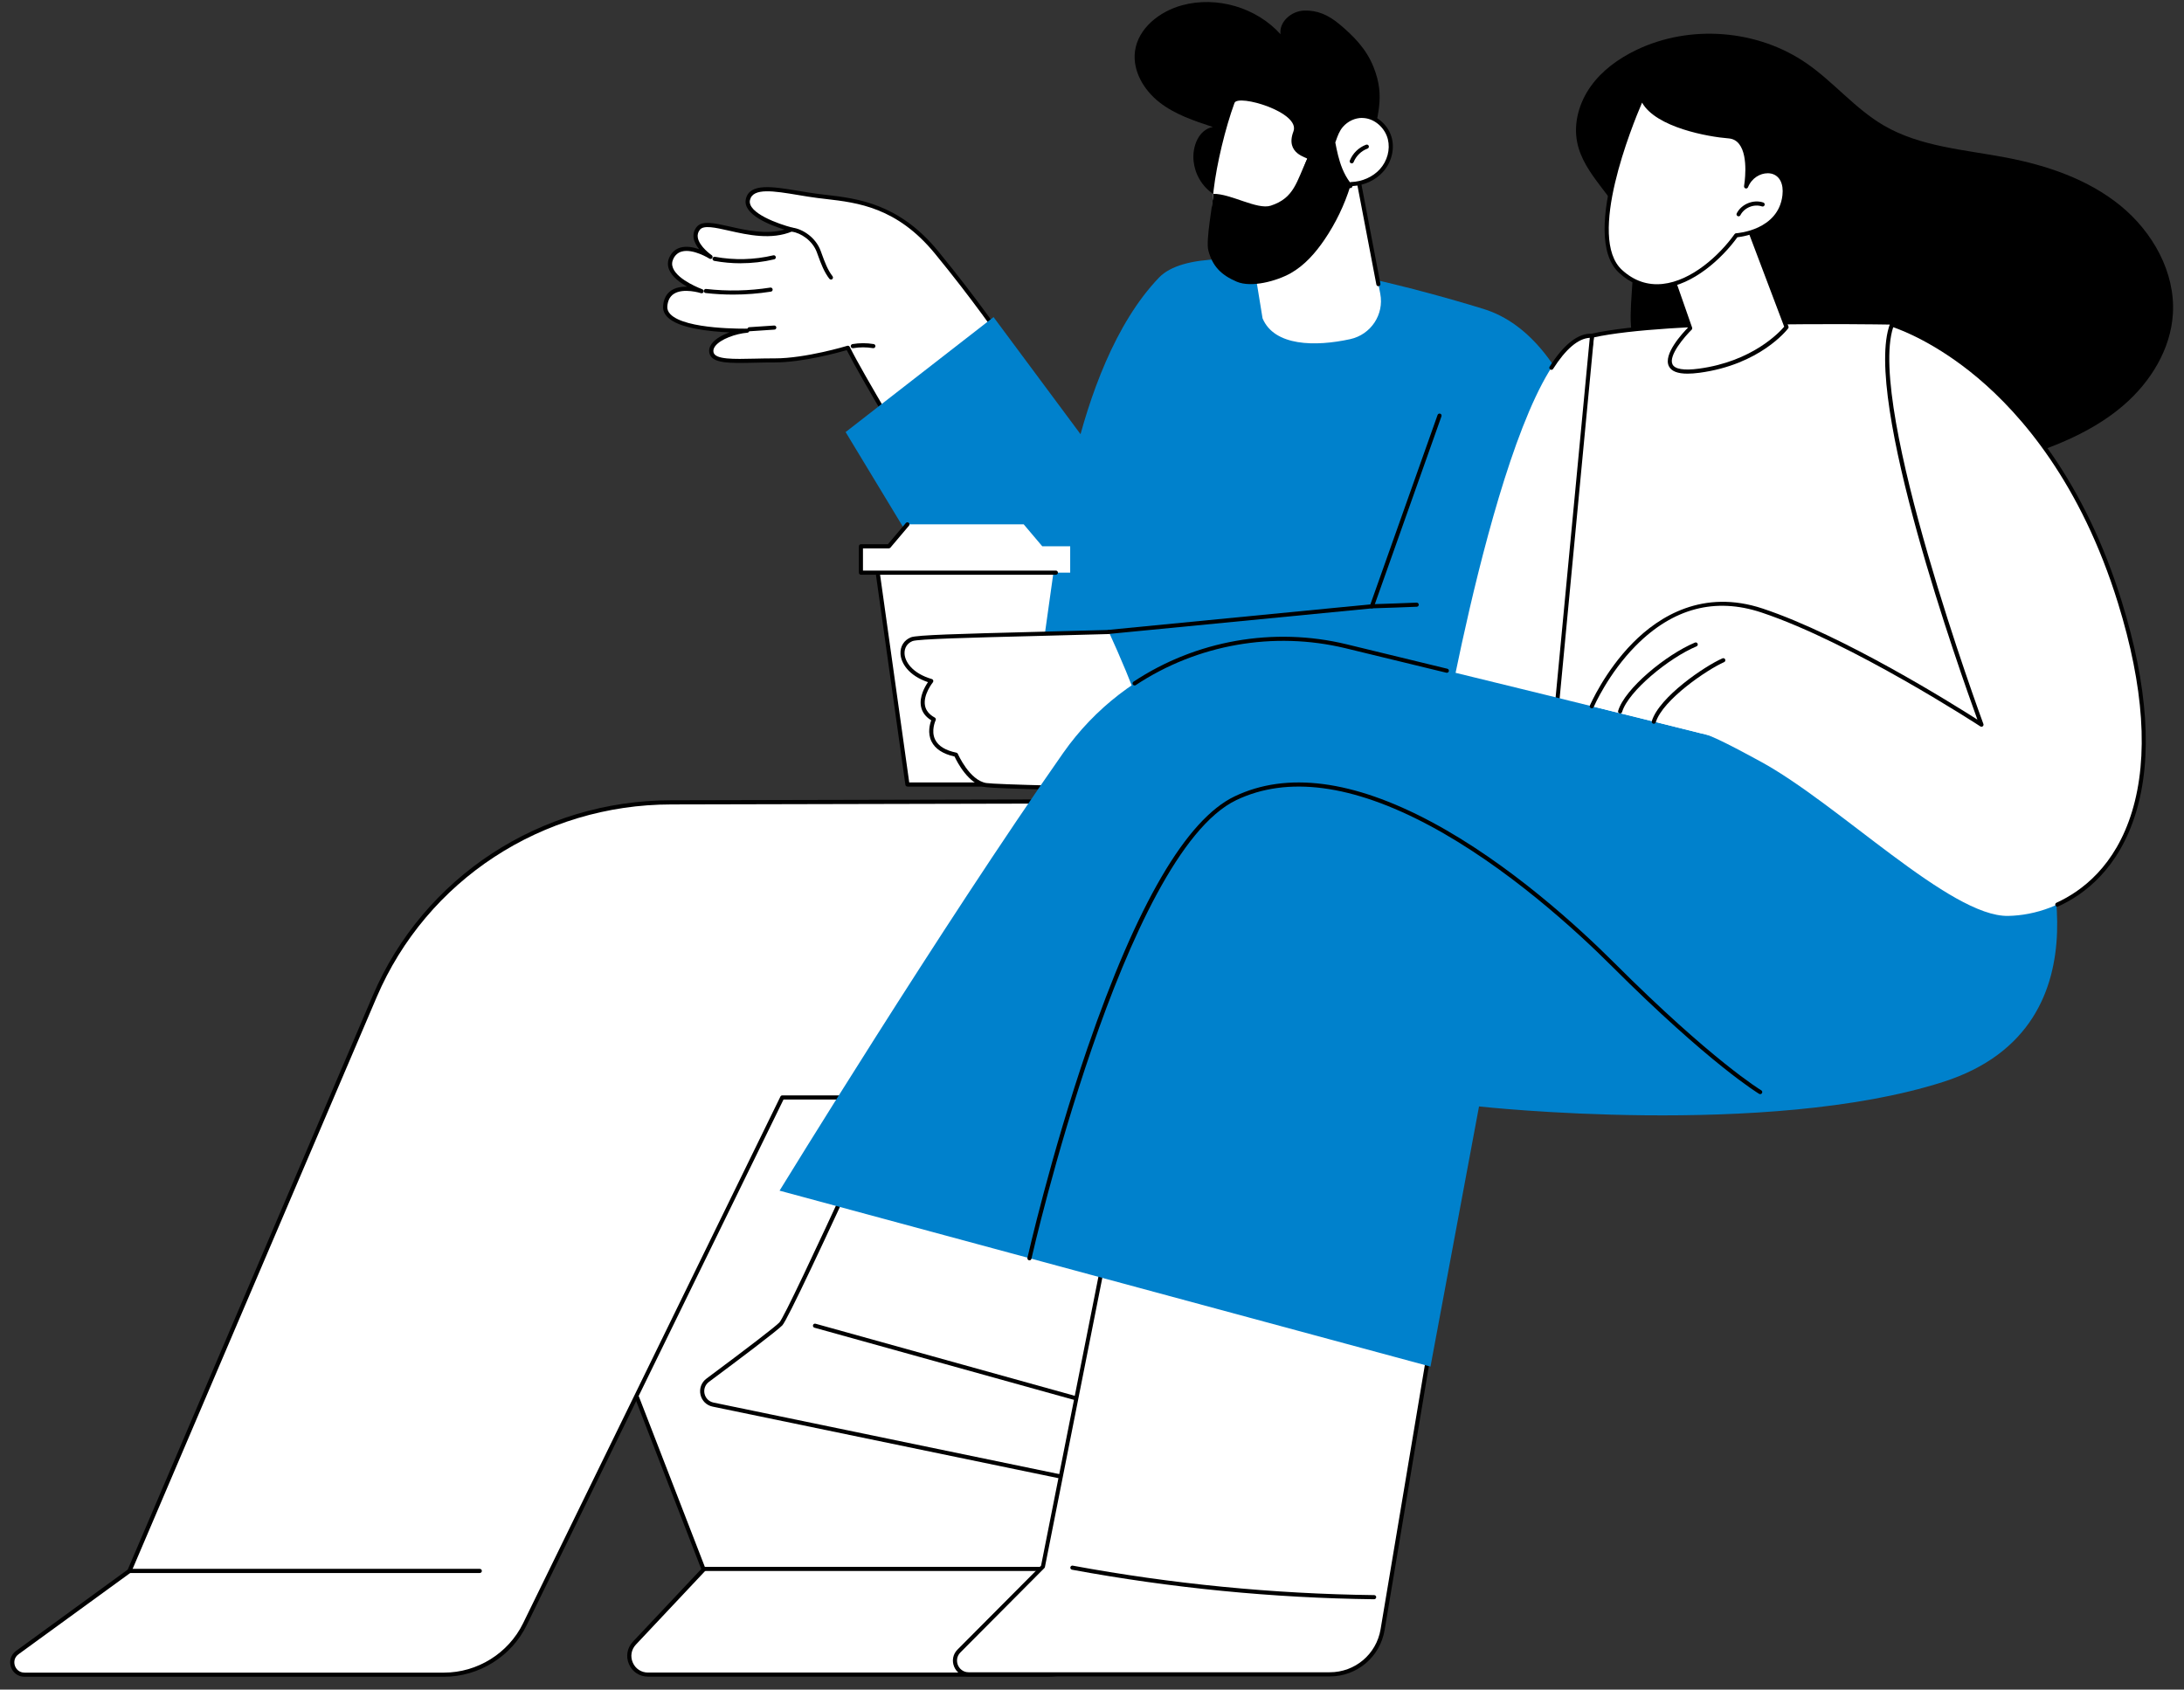 <svg width="168" height="130" viewBox="0 0 168 130" fill="none" xmlns="http://www.w3.org/2000/svg">
<rect x="0" y="0" width="168" height="130" fill="#333333" stroke="none"/>
<path d="M49.843 128.846H80.564C84.675 128.846 87.505 124.719 86.022 120.885L68.755 76.273H36.905L54.122 120.762L48.795 126.427C47.932 127.342 48.583 128.846 49.841 128.846H49.843Z" fill="white"/>
<path d="M49.843 129.006H80.564C82.546 129.006 84.401 128.031 85.523 126.393C86.66 124.735 86.896 122.706 86.169 120.83L68.902 76.219C68.878 76.159 68.821 76.117 68.755 76.117H36.905C36.852 76.117 36.803 76.143 36.774 76.185C36.745 76.227 36.737 76.282 36.758 76.332L53.942 120.726L48.682 126.317C48.24 126.788 48.125 127.447 48.381 128.041C48.638 128.635 49.197 129.003 49.846 129.003L49.843 129.006ZM68.648 76.436L85.876 120.945C86.564 122.721 86.341 124.644 85.264 126.215C84.186 127.787 82.473 128.69 80.567 128.69H49.846C49.328 128.69 48.878 128.394 48.674 127.918C48.468 127.442 48.562 126.914 48.917 126.537L54.245 120.872C54.287 120.828 54.3 120.762 54.276 120.707L37.143 76.436H68.653H68.648Z" fill="black"/>
<path d="M54.187 120.874H81.079C81.165 120.874 81.238 120.803 81.238 120.714C81.238 120.625 81.168 120.555 81.079 120.555H54.187C54.101 120.555 54.028 120.625 54.028 120.714C54.028 120.803 54.098 120.874 54.187 120.874Z" fill="black"/>
<path d="M111.408 61.594L114.523 70.635C116.853 77.396 111.829 84.437 104.676 84.437H60.172L40.376 124.965C39.215 127.343 36.801 128.849 34.154 128.849H1.888C0.975 128.849 0.596 127.683 1.333 127.144L9.959 120.867L28.821 76.664C32.721 67.523 41.702 61.73 51.643 61.73L111.408 61.594Z" fill="white"/>
<path d="M1.889 129.012H34.155C36.844 129.012 39.341 127.453 40.518 125.039L60.27 84.6H104.674C108.137 84.6 111.276 82.983 113.284 80.164C115.293 77.347 115.798 73.856 114.67 70.586L111.555 61.545C111.535 61.482 111.474 61.438 111.406 61.438L51.642 61.574C41.585 61.574 32.57 67.474 28.673 76.604L9.826 120.768L1.237 127.022C0.845 127.307 0.688 127.791 0.837 128.251C0.986 128.714 1.4 129.012 1.883 129.012H1.889ZM111.297 61.757L114.375 70.691C115.468 73.863 114.979 77.25 113.031 79.981C111.082 82.714 108.035 84.283 104.677 84.283H60.173C60.113 84.283 60.058 84.317 60.032 84.372L40.236 124.9C39.109 127.207 36.723 128.695 34.155 128.695H1.889C1.468 128.695 1.227 128.416 1.143 128.154C1.057 127.893 1.088 127.524 1.428 127.278L10.054 121.001C10.078 120.985 10.096 120.962 10.106 120.936L28.971 76.732C32.819 67.72 41.719 61.895 51.647 61.895L111.299 61.759L111.297 61.757Z" fill="black"/>
<path d="M9.96 121.03H36.907C36.993 121.03 37.066 120.959 37.066 120.87C37.066 120.782 36.996 120.711 36.907 120.711H9.96C9.874 120.711 9.801 120.782 9.801 120.87C9.801 120.959 9.871 121.03 9.96 121.03Z" fill="black"/>
<path d="M69.833 34.871C68.583 32.64 66.13 28.594 65.22 26.761C65.22 26.761 62.003 27.741 59.576 27.733C57.151 27.726 54.928 28.016 54.729 27.142C54.531 26.269 56.228 25.542 57.478 25.442C57.478 25.442 51.026 25.591 51.172 23.564C51.319 21.538 53.971 22.406 53.971 22.406C53.971 22.406 50.913 21.313 51.659 19.827C52.404 18.341 54.656 19.767 54.656 19.767C54.656 19.767 52.927 18.59 53.707 17.578C54.489 16.566 58.046 18.844 60.881 17.656C60.881 17.656 57.206 16.723 57.533 15.347C57.86 13.969 60.452 14.761 62.905 15.077C65.358 15.396 68.785 15.459 72.025 19.403C75.263 23.347 77.402 26.536 77.402 26.536C77.402 26.536 73.668 31.345 69.836 34.868L69.833 34.871Z" fill="white"/>
<path d="M69.834 35.026C69.873 35.026 69.912 35.01 69.941 34.984C73.741 31.492 77.489 26.68 77.525 26.63C77.567 26.575 77.57 26.502 77.531 26.445C77.51 26.413 75.352 23.207 72.146 19.302C69.146 15.648 65.926 15.271 63.575 14.997C63.35 14.971 63.133 14.944 62.924 14.918C62.435 14.856 61.935 14.772 61.454 14.691C59.424 14.354 57.672 14.06 57.376 15.306C57.089 16.516 59.309 17.348 60.353 17.667C58.946 18.065 57.4 17.717 56.131 17.429C54.934 17.16 53.989 16.945 53.579 17.476C53.383 17.73 53.309 18.012 53.356 18.318C53.406 18.632 53.581 18.928 53.785 19.176C53.343 19.022 52.815 18.917 52.349 19.046C51.978 19.148 51.696 19.386 51.513 19.752C51.35 20.076 51.335 20.405 51.465 20.735C51.688 21.29 52.297 21.742 52.854 22.058C52.438 22.051 51.989 22.113 51.633 22.351C51.259 22.602 51.047 23.005 51.008 23.547C50.984 23.855 51.092 24.135 51.324 24.378C52.164 25.262 54.567 25.508 56.113 25.574C55.538 25.78 55.017 26.078 54.745 26.45C54.573 26.683 54.515 26.926 54.57 27.172C54.756 27.985 56.145 27.951 58.067 27.907C58.553 27.896 59.053 27.883 59.571 27.886C59.581 27.886 59.589 27.886 59.599 27.886C61.744 27.886 64.509 27.122 65.134 26.941C65.735 28.129 66.881 30.093 67.99 31.994C68.63 33.093 69.237 34.134 69.69 34.939C69.713 34.981 69.755 35.01 69.802 35.018C69.81 35.018 69.818 35.018 69.828 35.018L69.834 35.026ZM77.206 26.528C76.681 27.198 73.317 31.422 69.875 34.615C69.433 33.833 68.868 32.863 68.27 31.84C67.124 29.878 65.942 27.852 65.364 26.688C65.33 26.62 65.249 26.583 65.175 26.607C65.144 26.617 61.977 27.574 59.605 27.574C59.563 27.574 59.524 27.574 59.482 27.574C58.995 27.574 58.525 27.585 58.067 27.595C56.43 27.634 55.015 27.669 54.886 27.106C54.852 26.954 54.892 26.803 55.007 26.643C55.415 26.089 56.613 25.67 57.491 25.6C57.578 25.592 57.641 25.519 57.638 25.435C57.633 25.349 57.562 25.283 57.476 25.286C57.429 25.286 52.716 25.383 51.562 24.169C51.392 23.989 51.316 23.795 51.332 23.578C51.364 23.139 51.528 22.817 51.819 22.621C52.564 22.121 53.911 22.553 53.924 22.558C54.005 22.584 54.094 22.54 54.123 22.459C54.152 22.378 54.107 22.289 54.026 22.257C54.008 22.249 52.151 21.577 51.769 20.623C51.669 20.377 51.683 20.141 51.803 19.898C51.947 19.613 52.156 19.435 52.441 19.354C53.312 19.111 54.562 19.893 54.573 19.901C54.646 19.948 54.743 19.927 54.79 19.854C54.837 19.78 54.819 19.684 54.748 19.637C54.737 19.629 53.788 18.975 53.676 18.274C53.642 18.057 53.694 17.861 53.835 17.678C54.123 17.306 55.023 17.51 56.069 17.746C57.52 18.073 59.33 18.483 60.946 17.803C61.009 17.777 61.048 17.714 61.043 17.646C61.038 17.578 60.991 17.521 60.925 17.505C59.945 17.257 57.452 16.388 57.693 15.384C57.92 14.427 59.537 14.696 61.409 15.007C61.893 15.088 62.395 15.172 62.892 15.235C63.104 15.261 63.321 15.287 63.549 15.313C65.973 15.596 68.991 15.949 71.91 19.503C74.8 23.021 76.832 25.968 77.214 26.528H77.206Z" fill="black"/>
<path d="M57.647 25.489C57.647 25.489 57.655 25.489 57.657 25.489L59.572 25.361C59.658 25.356 59.726 25.28 59.718 25.194C59.713 25.107 59.637 25.042 59.551 25.047L57.636 25.175C57.55 25.181 57.482 25.256 57.49 25.343C57.495 25.426 57.566 25.489 57.647 25.489Z" fill="black"/>
<path d="M56.402 22.666C57.372 22.666 58.342 22.59 59.302 22.439C59.389 22.426 59.449 22.345 59.433 22.258C59.42 22.172 59.339 22.112 59.253 22.128C57.618 22.384 55.957 22.42 54.315 22.232C54.228 22.222 54.15 22.284 54.139 22.371C54.129 22.457 54.192 22.535 54.278 22.546C54.984 22.627 55.693 22.666 56.402 22.666Z" fill="black"/>
<path d="M56.965 20.255C57.839 20.255 58.713 20.155 59.557 19.954C59.644 19.933 59.696 19.849 59.675 19.763C59.654 19.677 59.568 19.624 59.484 19.645C58.025 19.993 56.471 20.032 54.996 19.758C54.91 19.742 54.829 19.799 54.81 19.886C54.795 19.972 54.852 20.053 54.939 20.072C55.605 20.195 56.285 20.257 56.965 20.257V20.255Z" fill="black"/>
<path d="M63.919 21.514C63.953 21.514 63.986 21.503 64.015 21.48C64.083 21.427 64.096 21.328 64.044 21.258C63.662 20.766 63.44 20.154 63.223 19.56C63.191 19.471 63.157 19.382 63.126 19.293C62.747 18.273 61.756 17.627 60.974 17.517C60.885 17.504 60.806 17.564 60.796 17.651C60.783 17.737 60.843 17.818 60.929 17.829C61.601 17.923 62.498 18.506 62.831 19.401C62.864 19.489 62.896 19.578 62.927 19.665C63.152 20.279 63.385 20.917 63.796 21.448C63.827 21.488 63.874 21.509 63.921 21.509L63.919 21.514Z" fill="black"/>
<path d="M65.601 26.789C65.601 26.789 65.62 26.789 65.627 26.789C66.135 26.703 66.647 26.703 67.155 26.787C67.244 26.799 67.322 26.742 67.338 26.656C67.351 26.569 67.293 26.488 67.207 26.473C66.666 26.384 66.117 26.384 65.575 26.475C65.489 26.491 65.431 26.572 65.444 26.658C65.457 26.737 65.525 26.789 65.601 26.789Z" fill="black"/>
<path d="M116.213 42.136L90.32 43.104L76.427 24.398L65.047 33.244L78.305 55.158C81.294 59.183 86.062 61.49 91.073 61.336L120.525 60.428L116.213 42.136Z" fill="#0081CC"/>
<path d="M89.993 70.581L88.382 63.815L84.116 63.768L81.221 43.799C81.221 43.799 82.377 28.431 89.153 21.359C92.697 17.66 108.769 22.117 114.115 23.77C128.793 28.303 125.699 73.267 125.699 73.267C125.699 73.267 101.689 73.267 93.385 73.267C91.769 73.267 90.367 72.158 89.993 70.583V70.581Z" fill="#0081CC"/>
<path d="M105.647 46.741L110.734 31.977L125.637 36.682L121.34 51.383C119.859 56.449 115.22 59.93 109.944 59.93C102.93 59.93 93.663 59.512 89.528 59.509C88.317 54.595 86.471 49.903 85.121 47.285C95.476 47.136 105.647 46.741 105.647 46.741Z" fill="#0081CC"/>
<path d="M85.303 48.775C85.303 48.775 85.313 48.775 85.319 48.775L105.546 46.808C105.606 46.803 105.659 46.761 105.68 46.703L110.882 32.031C110.91 31.95 110.868 31.858 110.785 31.829C110.704 31.801 110.612 31.842 110.583 31.926L105.415 46.502L85.287 48.461C85.201 48.469 85.135 48.547 85.146 48.633C85.154 48.715 85.222 48.777 85.303 48.777V48.775Z" fill="black"/>
<path d="M109.785 60.089H109.809C112.471 60.089 115.003 59.244 117.132 57.646C119.261 56.048 120.78 53.854 121.528 51.299L125.789 36.726C125.812 36.642 125.765 36.553 125.682 36.529C125.598 36.506 125.509 36.553 125.485 36.637L121.225 51.21C119.752 56.25 115.058 59.77 109.811 59.773H109.788C105.805 59.773 101.162 59.595 97.066 59.435C93.972 59.315 91.299 59.213 89.531 59.21C89.445 59.21 89.372 59.281 89.372 59.367C89.372 59.454 89.442 59.527 89.529 59.527C91.292 59.527 93.962 59.631 97.051 59.752C101.152 59.909 105.797 60.089 109.785 60.089Z" fill="black"/>
<path d="M105.53 46.807C105.862 46.807 108.857 46.689 108.985 46.684C109.071 46.681 109.139 46.608 109.137 46.519C109.134 46.433 109.053 46.365 108.972 46.367C108.94 46.367 105.857 46.49 105.53 46.49C105.444 46.49 105.37 46.561 105.37 46.65C105.37 46.739 105.441 46.809 105.53 46.809V46.807Z" fill="black"/>
<path d="M67.517 44.062H81.033L78.747 60.367H69.803L67.517 44.062Z" fill="white"/>
<path d="M69.802 60.523H78.747C78.833 60.523 78.906 60.453 78.906 60.364C78.906 60.275 78.836 60.204 78.747 60.204H69.941L67.673 44.036C67.66 43.949 67.582 43.889 67.495 43.9C67.409 43.913 67.349 43.991 67.359 44.078L69.645 60.382C69.656 60.46 69.724 60.518 69.802 60.518V60.523Z" fill="black"/>
<path d="M68.374 42.033L69.802 40.344H78.747L80.175 42.033H82.322V44.06H66.224V42.033H68.374Z" fill="white"/>
<path d="M66.225 44.221H81.219C81.306 44.221 81.379 44.151 81.379 44.062C81.379 43.973 81.308 43.902 81.219 43.902H66.382V42.192H68.373C68.419 42.192 68.464 42.171 68.493 42.137L69.921 40.447C69.978 40.379 69.968 40.28 69.903 40.225C69.835 40.167 69.735 40.178 69.68 40.243L68.299 41.875H66.225C66.139 41.875 66.066 41.946 66.066 42.035V44.062C66.066 44.148 66.136 44.221 66.225 44.221Z" fill="black"/>
<path d="M70.138 49.177C70.724 48.941 77.809 48.842 85.297 48.625C87.086 52.538 88.794 56.895 89.523 60.852C83.848 60.59 76.58 60.517 75.853 60.407C74.453 60.193 73.538 58.069 73.538 58.069C70.776 57.502 71.83 55.352 71.83 55.352C70.023 54.371 71.639 52.399 71.639 52.399C69.181 51.682 68.909 49.671 70.135 49.179L70.138 49.177Z" fill="white"/>
<path d="M89.633 60.871C89.72 60.871 89.793 60.8 89.793 60.712C89.793 60.623 89.722 60.552 89.633 60.552C83.801 60.552 76.593 60.358 75.876 60.249C74.579 60.05 73.692 58.026 73.682 58.005C73.661 57.958 73.619 57.923 73.57 57.913C72.73 57.74 72.178 57.403 71.935 56.909C71.595 56.216 71.969 55.428 71.972 55.421C72.008 55.345 71.979 55.253 71.906 55.211C71.483 54.981 71.229 54.673 71.156 54.299C70.991 53.451 71.754 52.507 71.76 52.499C71.794 52.457 71.804 52.402 71.788 52.353C71.773 52.303 71.734 52.261 71.681 52.248C70.183 51.811 69.612 50.919 69.581 50.292C69.56 49.85 69.788 49.489 70.193 49.327C70.599 49.164 74.773 49.057 79.606 48.937C81.439 48.89 83.338 48.843 85.3 48.785C85.386 48.785 85.457 48.709 85.454 48.623C85.451 48.537 85.37 48.466 85.292 48.469C83.33 48.526 81.434 48.573 79.601 48.62C73.813 48.767 70.515 48.858 70.078 49.034C69.542 49.248 69.241 49.724 69.27 50.307C69.304 51.008 69.882 51.979 71.383 52.486C71.145 52.831 70.701 53.608 70.847 54.361C70.931 54.795 71.195 55.151 71.634 55.421C71.527 55.708 71.333 56.396 71.653 57.047C71.932 57.617 72.529 58.01 73.428 58.209C73.611 58.603 74.498 60.361 75.832 60.565C76.554 60.675 83.791 60.871 89.636 60.871H89.633Z" fill="black"/>
<path d="M103.965 11.034L106.175 22.605C106.481 24.203 105.45 25.746 103.863 26.094C101.185 26.68 98.025 26.648 97.12 24.493L96.029 17.803C96.142 17.168 101.328 7.93 103.965 11.034Z" fill="white"/>
<path d="M106.031 22.018C106.031 22.018 106.051 22.018 106.059 22.016C106.146 22 106.201 21.916 106.185 21.83L104.116 11C104.111 10.974 104.098 10.947 104.082 10.927C103.559 10.312 102.91 10.105 102.149 10.312C99.408 11.055 95.985 17.128 95.872 17.771C95.867 17.795 95.87 17.821 95.875 17.844L96.547 20.148C96.571 20.232 96.659 20.282 96.743 20.256C96.827 20.232 96.877 20.143 96.85 20.06L96.189 17.797C96.385 17.17 99.625 11.324 102.23 10.621C102.861 10.451 103.378 10.607 103.813 11.104L105.874 21.893C105.889 21.969 105.955 22.021 106.028 22.021L106.031 22.018Z" fill="black"/>
<path d="M103.063 1.888C102.139 1.106 101.287 0.784 100.322 0.813C99.354 0.841 98.376 1.673 98.501 2.633C96.647 0.575 93.597 -0.322 90.924 0.407C89.201 0.878 87.543 2.17 87.307 3.941C87.106 5.447 87.987 6.933 89.183 7.869C90.378 8.805 91.853 9.297 93.294 9.77C92.195 9.98 91.698 11.28 91.814 12.394C91.913 13.359 92.436 14.35 93.378 14.957C95.287 16.189 98.159 16.636 100.384 16.191C102.265 15.815 105.205 13.479 105.524 11.332C105.887 8.881 106.604 7.526 105.657 5.157C105.089 3.734 104.096 2.759 103.065 1.888H103.063Z" fill="black"/>
<path d="M103.768 12.771C103.847 12.771 103.915 12.713 103.925 12.632C103.957 12.376 104.106 12.13 104.331 11.958C104.556 11.785 104.833 11.704 105.087 11.738C105.176 11.748 105.254 11.688 105.264 11.602C105.275 11.516 105.215 11.435 105.128 11.424C104.791 11.38 104.43 11.484 104.14 11.709C103.847 11.934 103.656 12.258 103.612 12.596C103.601 12.682 103.661 12.761 103.748 12.774C103.755 12.774 103.761 12.774 103.768 12.774V12.771Z" fill="black"/>
<path d="M102.548 10.949C102.71 10.499 102.846 10.039 103.173 9.662C103.652 9.11 104.394 8.812 105.122 8.946C105.985 9.103 106.699 9.827 106.91 10.677C107.12 11.53 106.848 12.469 106.259 13.12C105.671 13.771 104.797 14.135 103.921 14.161C103.905 14.21 103.887 14.263 103.871 14.312C103.544 13.931 103.288 13.481 103.1 13.015C102.83 12.354 102.681 11.65 102.548 10.949Z" fill="white"/>
<path d="M103.872 14.475C103.872 14.475 103.892 14.475 103.903 14.472C103.958 14.462 104.005 14.42 104.023 14.365L104.039 14.318C104.952 14.263 105.802 13.871 106.38 13.23C107.023 12.519 107.285 11.527 107.068 10.643C106.84 9.718 106.053 8.956 105.156 8.792C104.395 8.653 103.592 8.946 103.058 9.561C102.752 9.914 102.606 10.327 102.464 10.73L102.404 10.9C102.394 10.926 102.391 10.955 102.396 10.983C102.527 11.669 102.679 12.393 102.956 13.081C103.165 13.601 103.435 14.051 103.754 14.423C103.785 14.459 103.827 14.478 103.874 14.478L103.872 14.475ZM104.774 9.077C104.881 9.077 104.988 9.087 105.096 9.106C105.875 9.249 106.56 9.914 106.759 10.719C106.952 11.504 106.717 12.385 106.144 13.018C105.608 13.612 104.776 13.981 103.919 14.007C103.892 14.007 103.866 14.015 103.845 14.028C103.613 13.722 103.414 13.363 103.249 12.958C102.988 12.312 102.841 11.619 102.716 10.963L102.763 10.832C102.901 10.442 103.032 10.073 103.299 9.765C103.683 9.323 104.23 9.072 104.779 9.072L104.774 9.077Z" fill="black"/>
<path d="M94.962 7.919C95.218 7.218 100.062 8.631 99.494 10.116C98.828 11.863 100.603 12.114 100.554 12.219C99.73 13.953 100.031 16.689 98.205 17.275C97.162 17.612 94.264 16.372 93.238 15.998C93.259 15.538 93.304 15.078 93.356 14.623C93.597 12.58 94.256 9.85 94.962 7.917V7.919Z" fill="white"/>
<path d="M97.745 15.826C99.571 15.237 99.733 13.956 100.557 12.219C100.606 12.114 100.646 12.01 100.693 11.905C100.737 11.981 100.797 12.049 100.876 12.107C101.313 12.431 101.961 12.096 102.244 11.63C102.374 11.416 102.466 11.186 102.55 10.953C102.683 11.657 102.832 12.358 103.102 13.019C103.29 13.488 103.546 13.937 103.873 14.316C103.415 15.781 102.743 17.178 101.88 18.446C101.187 19.464 100.353 20.418 99.28 21.023C98.208 21.624 96.267 22.155 95.135 21.674C93.961 21.172 93.27 20.505 92.948 19.267C92.742 18.472 93.291 15.737 93.328 14.915C94.664 14.889 96.702 16.16 97.745 15.826Z" fill="black"/>
<path d="M103.979 12.57C104.042 12.57 104.102 12.534 104.126 12.471C104.317 11.998 104.714 11.608 105.196 11.432C105.277 11.401 105.319 11.312 105.29 11.229C105.261 11.145 105.169 11.106 105.086 11.134C104.523 11.341 104.055 11.796 103.833 12.353C103.802 12.434 103.841 12.526 103.922 12.56C103.94 12.568 103.961 12.57 103.982 12.57H103.979Z" fill="black"/>
<path d="M125.434 24.235C125.466 22.005 125.957 19.687 125.183 17.595C124.286 15.173 121.825 13.476 121.32 10.944C121.025 9.461 121.48 7.889 122.356 6.655C123.232 5.423 124.498 4.507 125.861 3.851C130.006 1.853 135.216 2.263 138.995 4.892C141.074 6.338 142.717 8.376 144.903 9.652C147.72 11.297 151.11 11.511 154.314 12.123C157.465 12.725 160.609 13.79 163.099 15.814C165.589 17.841 167.344 20.953 167.145 24.157C166.977 26.866 165.442 29.362 163.394 31.143C161.346 32.924 158.817 34.059 156.246 34.93C151.492 36.541 146.46 37.323 141.441 37.229C138.378 37.171 135.232 36.763 132.566 35.254C130.472 34.069 128.73 32.084 128.099 29.804C126.112 28.954 125.405 26.419 125.434 24.235Z" fill="black"/>
<path d="M156.342 60.527L145.524 24.821C145.524 24.821 128.459 24.473 122.462 25.828C122.462 25.828 118.808 52.082 118.499 58.061L156.342 60.527Z" fill="white"/>
<path d="M156.343 60.685C156.39 60.685 156.437 60.664 156.466 60.624C156.497 60.583 156.508 60.53 156.494 60.481L145.677 24.775C145.656 24.71 145.599 24.665 145.528 24.663C145.358 24.66 128.374 24.33 122.429 25.675C122.363 25.69 122.316 25.743 122.306 25.808C122.269 26.07 118.647 52.137 118.343 58.053C118.338 58.14 118.404 58.213 118.49 58.221L156.332 60.687C156.332 60.687 156.34 60.687 156.343 60.687V60.685ZM145.408 24.976L156.126 60.352L118.668 57.912C119.013 51.928 122.35 27.793 122.604 25.957C128.345 24.707 143.909 24.948 145.405 24.974L145.408 24.976Z" fill="black"/>
<path d="M111.009 56.731C111.009 56.731 116.418 25.54 122.465 25.83L119.389 58.219L111.012 56.731H111.009Z" fill="white"/>
<path d="M119.387 58.38C119.469 58.38 119.537 58.32 119.544 58.236L122.62 25.847C122.625 25.805 122.61 25.76 122.583 25.729C122.555 25.698 122.515 25.677 122.471 25.674C121.404 25.622 120.305 26.477 119.202 28.211C119.155 28.284 119.176 28.384 119.251 28.431C119.325 28.478 119.424 28.457 119.471 28.381C120.449 26.846 121.399 26.043 122.291 25.991L119.231 58.207C119.223 58.294 119.285 58.372 119.372 58.38C119.377 58.38 119.382 58.38 119.387 58.38Z" fill="black"/>
<path d="M73.422 73.164C73.422 73.164 60.829 101.107 60.065 101.866C59.566 102.363 56.498 104.667 54.44 106.197C53.71 106.738 53.966 107.886 54.855 108.072L83.693 114.04L91.029 81.235L73.422 73.164Z" fill="white"/>
<path d="M83.693 114.199C83.767 114.199 83.832 114.15 83.848 114.076L91.184 81.271C91.2 81.198 91.163 81.125 91.095 81.093L73.488 73.022C73.449 73.004 73.407 73.004 73.365 73.017C73.326 73.033 73.294 73.061 73.276 73.101C69.777 80.866 60.563 101.148 59.951 101.755C59.577 102.127 57.584 103.659 54.343 106.073C53.956 106.361 53.781 106.834 53.883 107.305C53.987 107.776 54.346 108.132 54.819 108.228L83.657 114.197C83.657 114.197 83.678 114.199 83.688 114.199H83.693ZM90.849 81.326L83.573 113.854L54.887 107.917C54.537 107.844 54.273 107.582 54.194 107.234C54.118 106.887 54.246 106.539 54.534 106.324C56.836 104.611 59.684 102.467 60.176 101.978C60.931 101.227 72.413 75.784 73.501 73.373L90.847 81.324L90.849 81.326Z" fill="black"/>
<path d="M84.1 108.116C84.168 108.116 84.234 108.069 84.252 108.001C84.275 107.917 84.226 107.828 84.142 107.805L62.735 101.85C62.651 101.826 62.562 101.876 62.539 101.959C62.515 102.043 62.565 102.132 62.649 102.156L84.056 108.111C84.069 108.116 84.085 108.116 84.098 108.116H84.1Z" fill="black"/>
<path d="M110.135 102.829L106.355 125.389C106.023 127.374 104.305 128.828 102.294 128.828H74.518C73.579 128.828 73.108 127.696 73.77 127.029L80.228 120.538L85.686 93.039L110.135 102.829Z" fill="white"/>
<path d="M74.515 128.988H102.291C104.388 128.988 106.162 127.486 106.509 125.417L110.289 102.857C110.302 102.784 110.26 102.71 110.192 102.684L85.743 92.895C85.698 92.876 85.649 92.879 85.61 92.903C85.568 92.926 85.539 92.965 85.531 93.01L80.083 120.461L73.657 126.919C73.304 127.272 73.205 127.779 73.396 128.24C73.587 128.7 74.016 128.988 74.515 128.988ZM109.956 102.928L106.198 125.363C105.876 127.28 104.234 128.668 102.291 128.668H74.515C74.073 128.668 73.798 128.383 73.686 128.117C73.576 127.85 73.568 127.452 73.879 127.141L80.337 120.65C80.358 120.629 80.374 120.6 80.379 120.569L85.798 93.256L109.954 102.928H109.956Z" fill="black"/>
<path d="M105.704 123.048C105.79 123.048 105.861 122.977 105.863 122.891C105.863 122.804 105.795 122.731 105.706 122.731C97.949 122.637 90.147 121.873 82.518 120.464C82.432 120.448 82.351 120.505 82.335 120.592C82.319 120.678 82.377 120.759 82.463 120.777C90.111 122.19 97.931 122.956 105.706 123.05L105.704 123.048Z" fill="black"/>
<path d="M156.844 63.452C156.844 63.452 163.011 78.907 149.479 83.243C135.944 87.577 113.771 85.132 113.771 85.132L110.038 105.147L59.966 91.612C59.966 91.612 72.437 71.27 81.781 57.937C86.657 50.982 95.29 47.723 103.544 49.721C121.86 54.155 154.113 62.064 156.846 63.452H156.844Z" fill="#0081CC"/>
<path d="M87.276 52.742C87.305 52.742 87.336 52.734 87.362 52.716C92.099 49.577 97.981 48.544 103.505 49.878C105.885 50.454 108.503 51.089 111.26 51.761C111.343 51.782 111.43 51.73 111.45 51.646C111.471 51.562 111.419 51.476 111.335 51.455C108.579 50.783 105.963 50.148 103.581 49.572C97.973 48.215 92 49.266 87.19 52.452C87.117 52.499 87.098 52.598 87.145 52.671C87.177 52.718 87.227 52.742 87.279 52.742H87.276Z" fill="black"/>
<path d="M79.187 96.974C79.26 96.974 79.326 96.924 79.341 96.851C79.412 96.539 86.434 65.691 95.112 61.556C99.028 59.691 104.015 60.347 109.939 63.507C115.915 66.695 121.293 71.651 123.966 74.321C131.535 81.883 135.283 84.142 135.319 84.163C135.395 84.208 135.492 84.184 135.536 84.108C135.581 84.032 135.557 83.936 135.481 83.891C135.445 83.87 131.723 81.626 124.188 74.097C121.502 71.413 116.101 66.433 110.088 63.227C104.073 60.018 98.988 59.359 94.979 61.27C91.27 63.038 87.457 69.556 83.649 80.643C80.822 88.879 79.051 96.701 79.033 96.78C79.014 96.866 79.067 96.95 79.153 96.968C79.164 96.971 79.177 96.971 79.187 96.971V96.974Z" fill="black"/>
<path d="M135.544 46.972C142.584 49.316 152.418 55.755 152.418 55.755C152.418 55.755 143.262 31.042 145.529 24.977C145.529 24.977 157.521 28.418 163.068 46.347C167.64 61.119 162.825 67.854 157.707 69.828C156.614 70.249 155.505 70.453 154.472 70.472C150.02 70.553 141.442 61.856 135.4 58.579C134.016 57.829 131.461 56.437 130.899 56.437L122.443 54.337C122.443 54.337 126.811 44.066 135.544 46.972Z" fill="white"/>
<path d="M158.247 69.76C158.268 69.76 158.292 69.754 158.313 69.747C160.321 68.834 162.989 66.841 164.302 62.528C165.597 58.273 165.233 52.814 163.219 46.302C160.342 37.004 155.705 31.663 152.321 28.821C148.646 25.732 145.604 24.837 145.573 24.827C145.492 24.803 145.411 24.845 145.382 24.924C143.261 30.599 150.848 51.907 152.109 55.37C150.194 54.146 141.775 48.883 135.595 46.825C131.008 45.298 127.631 47.414 125.61 49.456C123.431 51.656 122.312 54.253 122.301 54.279C122.267 54.36 122.304 54.452 122.385 54.486C122.466 54.52 122.557 54.483 122.591 54.402C122.602 54.376 123.7 51.831 125.84 49.673C128.691 46.799 131.939 45.941 135.496 47.126C142.437 49.435 152.234 55.827 152.334 55.89C152.391 55.927 152.465 55.924 152.52 55.882C152.572 55.84 152.593 55.767 152.569 55.704C152.478 55.459 143.601 31.36 145.631 25.177C146.266 25.392 148.957 26.401 152.135 29.074C155.483 31.891 160.07 37.182 162.921 46.396C164.917 52.846 165.28 58.241 164.004 62.437C162.725 66.634 160.136 68.572 158.187 69.459C158.109 69.496 158.072 69.59 158.109 69.668C158.135 69.726 158.192 69.76 158.253 69.76H158.247Z" fill="black"/>
<path d="M127.216 55.687C127.284 55.687 127.347 55.642 127.368 55.574C127.904 53.833 131.338 51.51 132.625 50.945C132.706 50.911 132.74 50.817 132.706 50.736C132.672 50.655 132.578 50.618 132.496 50.655C131.131 51.254 127.637 53.621 127.064 55.48C127.038 55.564 127.085 55.653 127.169 55.679C127.185 55.684 127.2 55.687 127.216 55.687Z" fill="black"/>
<path d="M124.624 54.895C124.692 54.895 124.755 54.851 124.776 54.783C125.255 53.18 128.378 50.622 130.501 49.733C130.582 49.699 130.619 49.607 130.585 49.526C130.551 49.445 130.459 49.408 130.378 49.442C128.147 50.379 124.983 52.986 124.473 54.694C124.447 54.778 124.496 54.867 124.58 54.89C124.596 54.895 124.611 54.898 124.624 54.898V54.895Z" fill="black"/>
<path d="M133.425 14.594L137.424 25.168C137.424 25.168 135.352 27.901 130.705 28.523C126.057 29.146 130.012 25.259 130.012 25.259L127.768 18.839L133.422 14.596L133.425 14.594Z" fill="white"/>
<path d="M129.807 28.75C130.077 28.75 130.383 28.726 130.728 28.682C135.386 28.057 137.465 25.379 137.552 25.266C137.586 25.222 137.593 25.167 137.572 25.114L133.573 14.54C133.555 14.493 133.519 14.459 133.469 14.444C133.422 14.431 133.369 14.438 133.33 14.47L127.676 18.712C127.621 18.754 127.6 18.824 127.621 18.89L129.833 25.219C129.441 25.619 127.922 27.251 128.374 28.174C128.562 28.559 129.036 28.75 129.81 28.75H129.807ZM137.243 25.138C136.89 25.556 134.803 27.814 130.683 28.365C129.538 28.52 128.834 28.405 128.654 28.033C128.324 27.358 129.603 25.883 130.124 25.371C130.168 25.329 130.181 25.264 130.163 25.206L127.958 18.892L133.354 14.846L137.246 25.138H137.243Z" fill="black"/>
<path d="M126.305 7.508C126.305 7.508 121.514 18.019 124.663 20.888C127.811 23.757 131.779 20.598 133.558 18.103C133.558 18.103 136.937 17.886 137.266 15.043C137.543 12.663 134.983 12.681 134.311 14.339C134.311 14.339 134.967 10.636 132.961 10.487C130.96 10.338 127.001 9.443 126.305 7.508Z" fill="white"/>
<path d="M127.453 22.189C127.61 22.189 127.767 22.181 127.927 22.163C130.242 21.917 132.441 19.919 133.644 18.255C134.159 18.198 137.11 17.758 137.423 15.065C137.546 14.011 137.146 13.262 136.354 13.059C135.781 12.912 135.049 13.111 134.552 13.663C134.609 12.875 134.596 11.62 134.034 10.893C133.77 10.553 133.414 10.362 132.975 10.331C130.793 10.166 127.095 9.243 126.454 7.456C126.433 7.396 126.376 7.354 126.313 7.352C126.25 7.349 126.19 7.386 126.161 7.443C125.963 7.877 121.36 18.093 124.556 21.004C125.416 21.789 126.389 22.184 127.453 22.184V22.189ZM135.967 13.328C136.074 13.328 136.178 13.341 136.275 13.364C136.9 13.524 137.212 14.146 137.11 15.028C136.798 17.703 133.681 17.939 133.547 17.947C133.5 17.949 133.456 17.973 133.43 18.012C132.276 19.631 130.134 21.608 127.895 21.846C126.739 21.969 125.688 21.608 124.773 20.771C122.047 18.289 125.549 9.669 126.313 7.896C127.396 9.815 131.416 10.529 132.954 10.647C133.304 10.673 133.576 10.817 133.785 11.089C134.546 12.067 134.162 14.293 134.159 14.316C134.146 14.395 134.193 14.473 134.272 14.497C134.35 14.521 134.431 14.479 134.463 14.405C134.753 13.689 135.402 13.331 135.972 13.331L135.967 13.328Z" fill="black"/>
<path d="M133.734 16.645C133.791 16.645 133.846 16.614 133.875 16.559C134.171 15.978 134.916 15.672 135.536 15.882C135.62 15.91 135.709 15.866 135.737 15.782C135.766 15.698 135.722 15.61 135.638 15.581C134.877 15.325 133.959 15.698 133.595 16.415C133.556 16.494 133.587 16.588 133.663 16.627C133.687 16.637 133.71 16.645 133.734 16.645Z" fill="black"/>
</svg>
